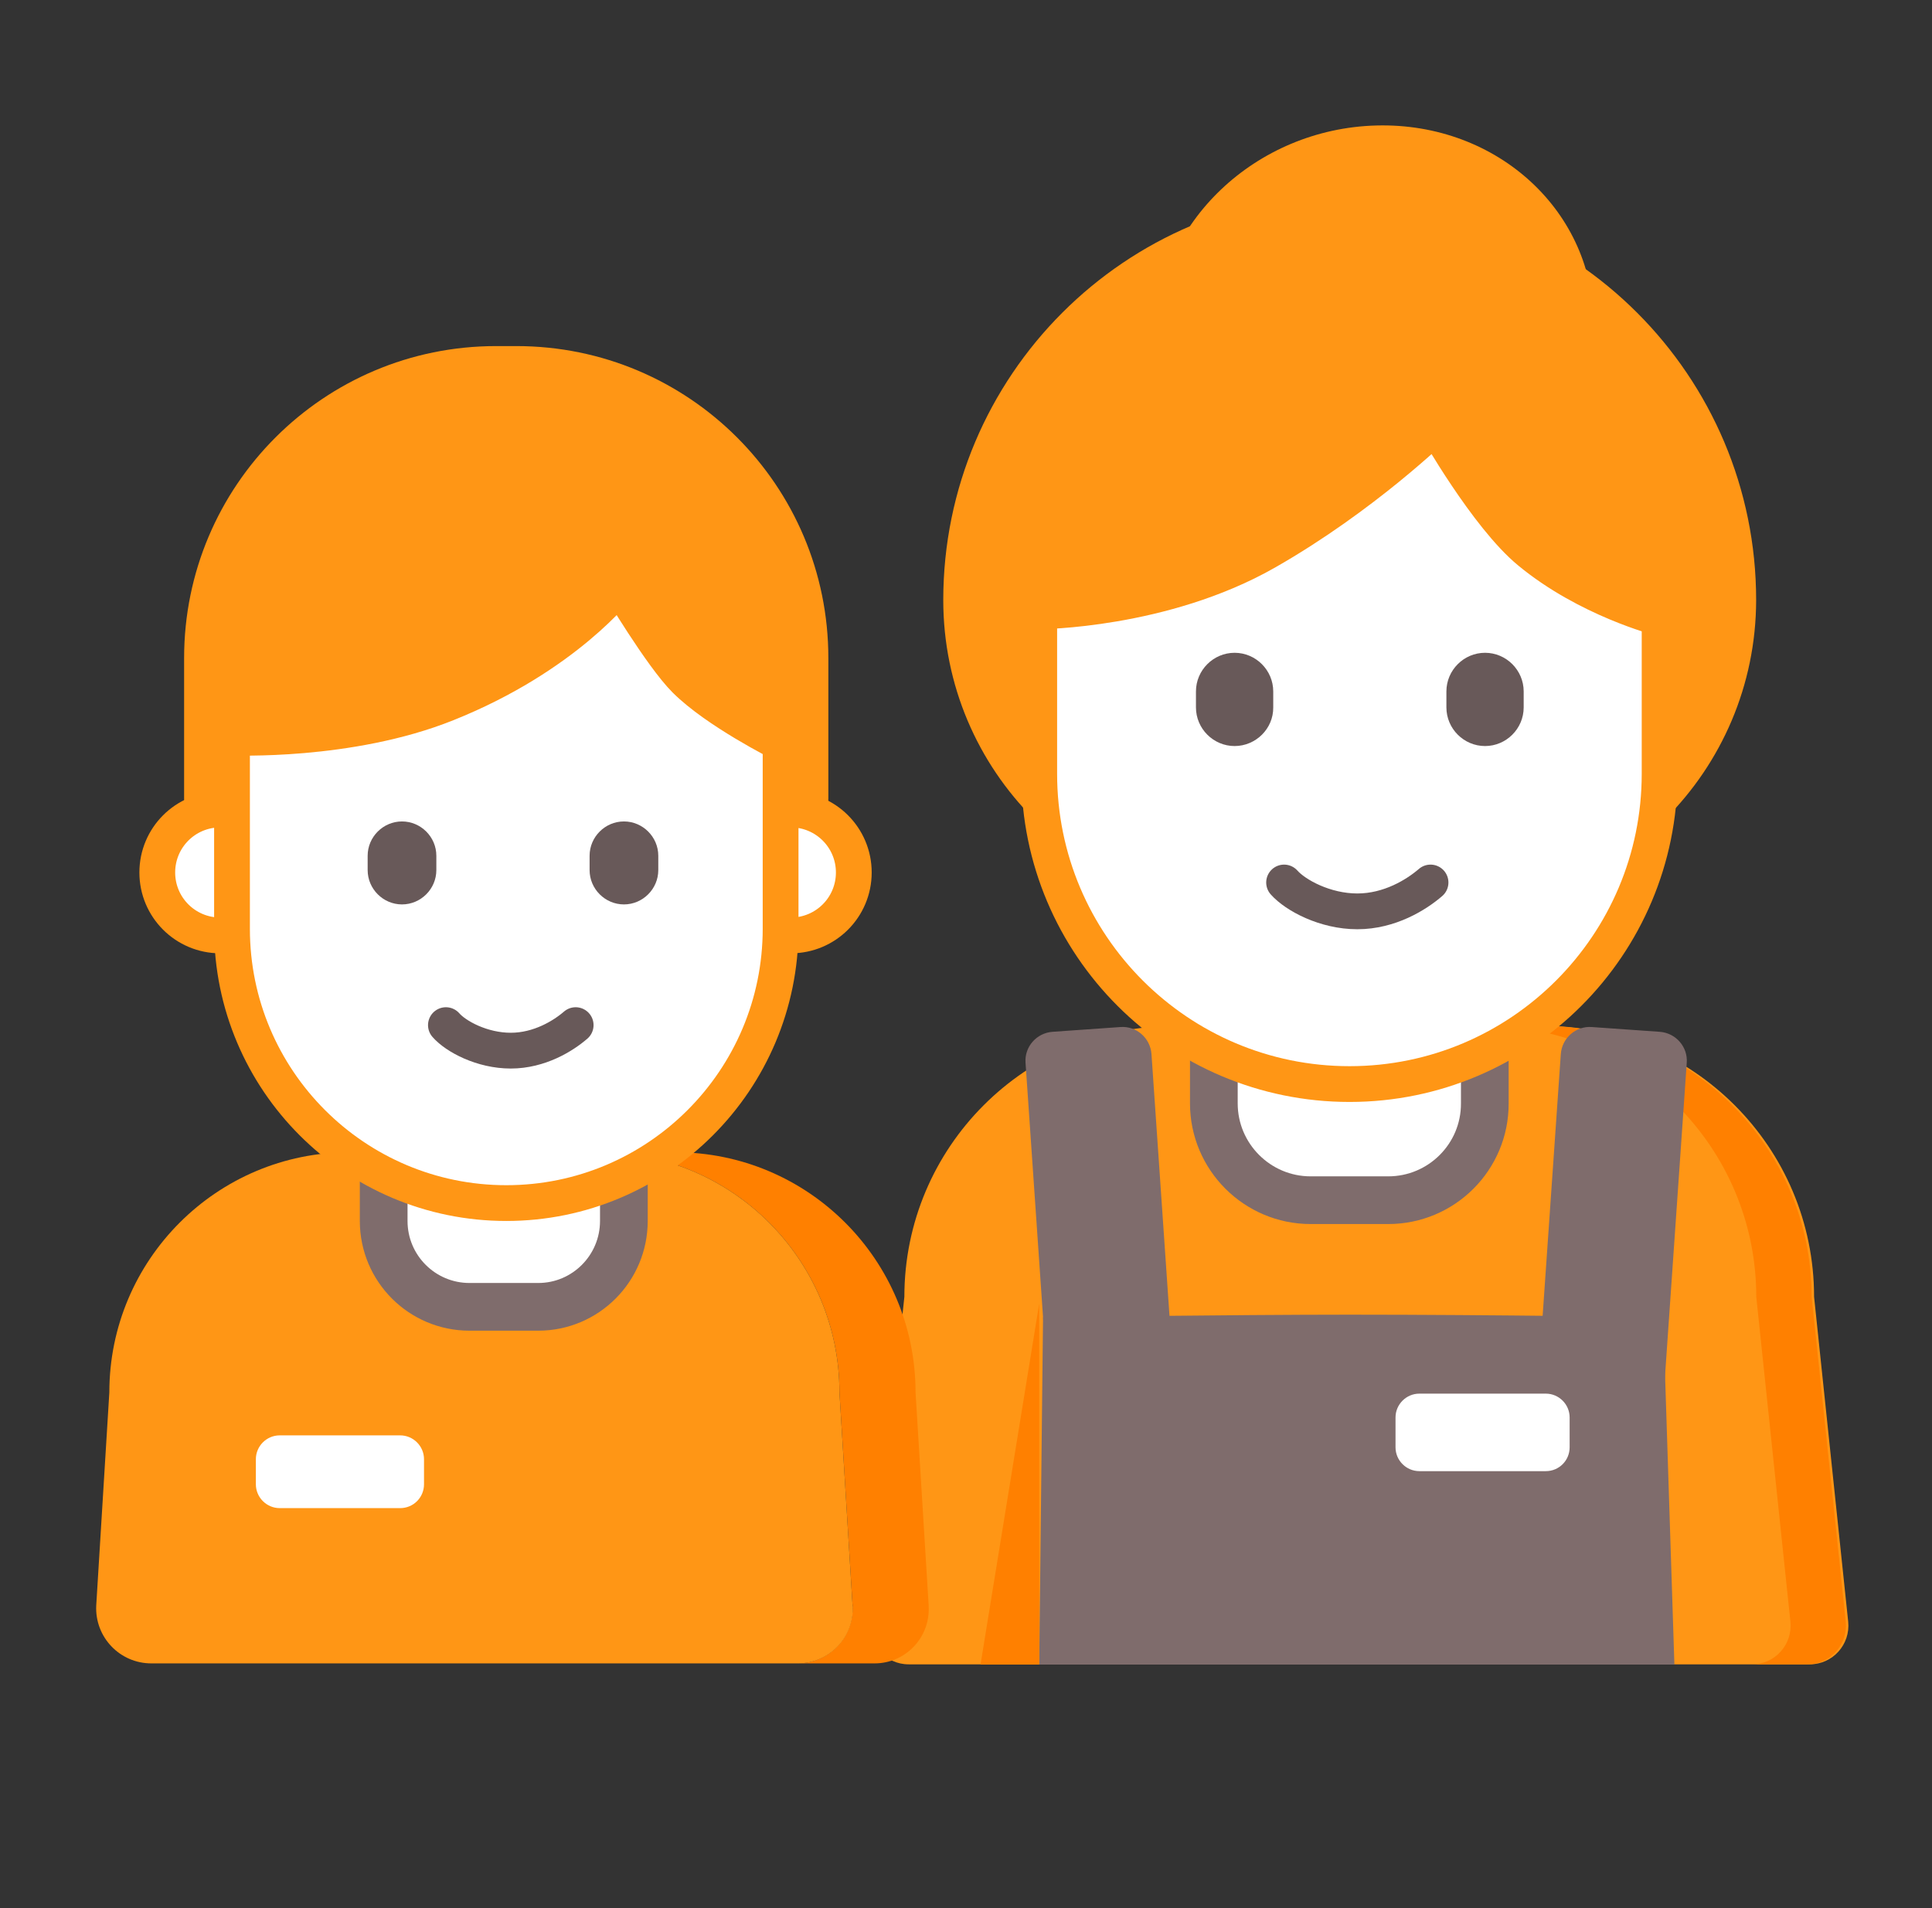 <svg width="81" height="80" viewBox="0 0 81 80" fill="none" xmlns="http://www.w3.org/2000/svg">
  <rect x="0" y="0" width="81" height="80" fill="#333333" stroke="none"/>
  <path d="M49.276 43.01H64.696C70.966 43.01 76.056 48.1 76.056 54.37L77.486 67.99C77.585 68.95 76.835 69.78 75.876 69.78H38.096C37.136 69.78 36.386 68.95 36.486 67.99L37.916 54.37C37.916 48.1 42.996 43.01 49.276 43.01Z" fill="#FF9615"/>
  <path d="M75.954 54.37C75.954 48.1 70.864 43.01 64.594 43.01H62.273C68.543 43.01 73.633 48.1 73.633 54.37L75.064 67.99C75.163 68.95 74.413 69.78 73.454 69.78H75.773C76.733 69.78 77.483 68.95 77.383 67.99L75.954 54.37Z" fill="#FF8000"/>
  <path d="M65.468 61.33L68.318 61.53C68.988 61.58 69.568 61.07 69.618 60.4L70.718 44.56C70.768 43.89 70.258 43.31 69.588 43.26L66.738 43.06C66.068 43.01 65.488 43.52 65.438 44.19L64.338 60.03C64.298 60.7 64.798 61.28 65.468 61.33Z" fill="#7F6C6C"/>
  <path d="M60.637 38.139H52.527C45.357 38.139 39.547 32.329 39.547 25.159C39.547 15.749 47.177 8.119 56.587 8.119C65.997 8.119 73.627 15.749 73.627 25.159C73.617 32.329 67.807 38.139 60.637 38.139Z" fill="#FF9615"/>
  <path d="M58.201 50.32H54.951C52.711 50.32 50.891 48.5 50.891 46.26V43.01H62.251V46.26C62.261 48.5 60.441 50.32 58.201 50.32Z" fill="white" stroke="#7F6C6C" stroke-width="2" stroke-miterlimit="10"/>
  <path d="M70.2 69.789H43.57L43.73 55.229C43.73 55.229 51.71 55.119 56.58 55.119C62.62 55.119 69.73 55.229 69.73 55.229L70.2 69.789Z" fill="#7F6C6C"/>
  <path d="M56.58 45.451C49.4 45.451 43.57 39.631 43.57 32.441V25.631C43.57 25.631 48.76 25.611 53.09 23.141C57.16 20.821 60.19 17.861 60.19 17.861C60.19 17.861 62.34 21.661 64.13 23.131C66.55 25.131 69.58 25.911 69.58 25.911V32.441C69.58 39.621 63.76 45.451 56.58 45.451Z" fill="white" stroke="#FF9615" stroke-width="1.5" stroke-miterlimit="10"/>
  <path d="M48.236 61.33L45.386 61.53C44.716 61.58 44.136 61.07 44.086 60.4L42.996 44.56C42.946 43.89 43.456 43.31 44.126 43.26L46.976 43.06C47.646 43.01 48.226 43.52 48.276 44.19L49.366 60.03C49.406 60.7 48.906 61.28 48.236 61.33Z" fill="#7F6C6C"/>
  <path d="M59.976 37C59.386 37.51 58.266 38.21 56.906 38.21C55.556 38.21 54.316 37.54 53.836 37" stroke="#685959" stroke-width="1.5" stroke-miterlimit="10" stroke-linecap="round"/>
  <path d="M51.761 31.279C50.871 31.279 50.141 30.549 50.141 29.659V28.989C50.141 28.099 50.871 27.369 51.761 27.369C52.651 27.369 53.381 28.099 53.381 28.989V29.659C53.391 30.549 52.651 31.279 51.761 31.279Z" fill="#685959"/>
  <path d="M21.649 14.51H20.799C13.579 14.51 7.719 20.36 7.719 27.59V33.48C7.719 36.81 10.419 39.52 13.759 39.52H28.689C32.019 39.52 34.729 36.82 34.729 33.48V27.59C34.729 20.36 28.879 14.51 21.649 14.51Z" fill="#FF9615"/>
  <path d="M62.261 31.279C61.371 31.279 60.641 30.549 60.641 29.659V28.989C60.641 28.099 61.371 27.369 62.261 27.369C63.151 27.369 63.881 28.099 63.881 28.989V29.659C63.881 30.549 63.151 31.279 62.261 31.279Z" fill="#685959"/>
  <path d="M64.808 61.68H59.508C58.958 61.68 58.508 61.23 58.508 60.68V59.43C58.508 58.88 58.958 58.43 59.508 58.43H64.808C65.358 58.43 65.808 58.88 65.808 59.43V60.68C65.808 61.23 65.368 61.68 64.808 61.68Z" fill="white"/>
  <path d="M66.815 13.661C66.755 18.431 58.785 15.261 58.045 15.461C53.145 16.811 48.355 18.901 48.415 14.131C48.475 9.361 52.635 5.391 57.715 5.261C62.795 5.131 66.865 8.901 66.815 13.661Z" fill="#FF9615"/>
  <path d="M43.569 54.66V69.79H41.109L43.569 54.66Z" fill="#FF8000"/>
  <path d="M38.385 58.38C38.385 52.82 33.875 48.31 28.315 48.31H25.125C30.685 48.31 35.195 52.82 35.195 58.38L35.745 67.321C35.805 68.641 34.755 69.74 33.435 69.74H36.665C37.965 69.74 38.995 68.661 38.935 67.361C38.935 67.351 38.935 67.331 38.935 67.321L38.385 58.38Z" fill="#FF8000"/>
  <path d="M35.744 67.321L35.194 58.38C35.194 52.82 30.684 48.31 25.124 48.31H14.654C9.094 48.31 4.584 52.82 4.584 58.38L4.034 67.321C3.974 68.641 5.024 69.74 6.344 69.74H33.454C34.754 69.74 35.804 68.661 35.754 67.361C35.744 67.341 35.744 67.331 35.744 67.321Z" fill="#FF9615"/>
  <path d="M9.234 39.219C7.774 39.219 6.594 38.04 6.594 36.58C6.594 35.12 7.774 33.94 9.234 33.94" fill="white"/>
  <path d="M9.234 39.219C7.774 39.219 6.594 38.04 6.594 36.58C6.594 35.12 7.774 33.94 9.234 33.94" stroke="#FF9615" stroke-width="1.5" stroke-miterlimit="10"/>
  <path d="M33.156 39.219C34.616 39.219 35.796 38.04 35.796 36.58C35.796 35.12 34.616 33.94 33.156 33.94" fill="white"/>
  <path d="M33.156 39.219C34.616 39.219 35.796 38.04 35.796 36.58C35.796 35.12 34.616 33.94 33.156 33.94" stroke="#FF9615" stroke-width="1.5" stroke-miterlimit="10"/>
  <path d="M22.566 54.791H19.686C17.696 54.791 16.086 53.18 16.086 51.19V48.31H26.156V51.19C26.156 53.18 24.546 54.791 22.566 54.791Z" fill="white" stroke="#7F6C6C" stroke-width="2" stroke-miterlimit="10"/>
  <path d="M21.227 50.441C14.877 50.441 9.727 45.291 9.727 38.941V30.921C9.727 30.921 14.637 31.141 18.727 29.501C23.727 27.501 25.967 24.541 25.967 24.541C25.967 24.541 27.727 27.501 28.727 28.501C30.047 29.821 32.727 31.161 32.727 31.161V38.931C32.727 45.291 27.577 50.441 21.227 50.441Z" fill="white" stroke="#FF9615" stroke-width="1.5" stroke-miterlimit="10"/>
  <path d="M16.777 63.23H11.727C11.177 63.23 10.727 62.78 10.727 62.23V61.18C10.727 60.63 11.177 60.18 11.727 60.18H16.777C17.327 60.18 17.777 60.63 17.777 61.18V62.23C17.777 62.78 17.337 63.23 16.777 63.23Z" fill="white"/>
  <path d="M24.135 42.98C23.615 43.431 22.615 44.05 21.415 44.05C20.215 44.05 19.115 43.461 18.695 42.98" stroke="#685959" stroke-width="1.5" stroke-miterlimit="10" stroke-linecap="round"/>
  <path d="M16.854 37.919C16.064 37.919 15.414 37.27 15.414 36.48V35.879C15.414 35.089 16.064 34.44 16.854 34.44C17.644 34.44 18.294 35.089 18.294 35.879V36.48C18.294 37.27 17.644 37.919 16.854 37.919Z" fill="#685959"/>
  <path d="M26.159 37.919C25.369 37.919 24.719 37.27 24.719 36.48V35.879C24.719 35.089 25.369 34.44 26.159 34.44C26.949 34.44 27.599 35.089 27.599 35.879V36.48C27.599 37.27 26.949 37.919 26.159 37.919Z" fill="#685959"/>
</svg>
